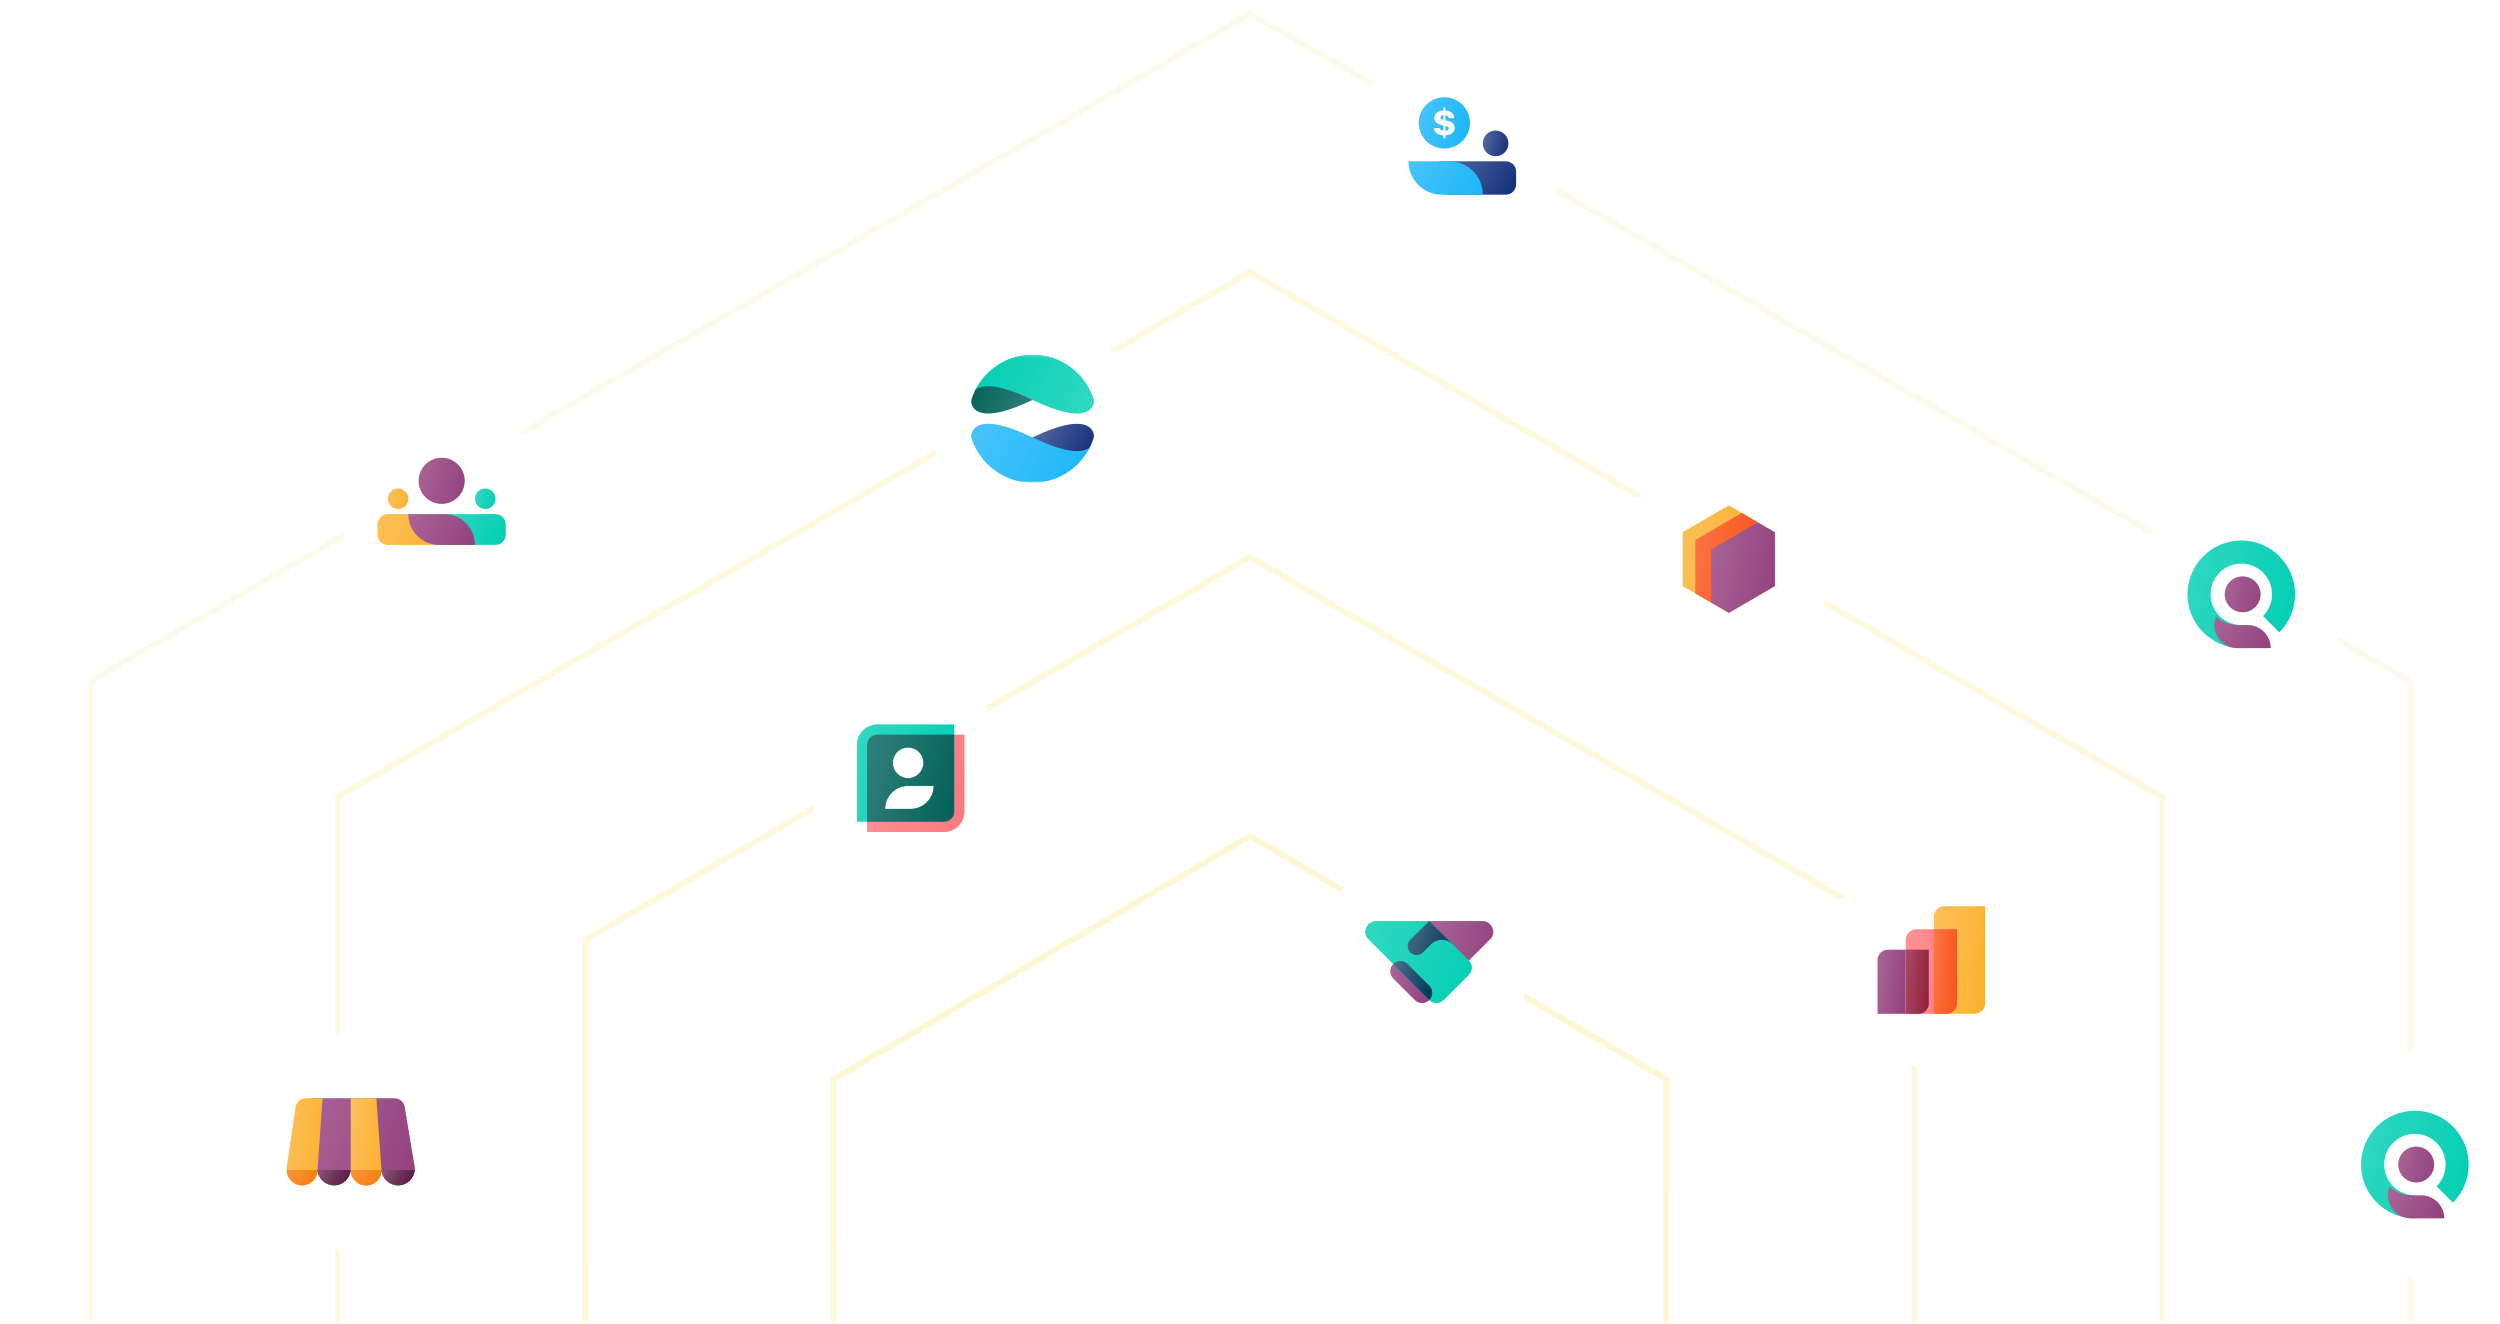 <svg width="840" height="445" viewBox="0 0 840 445" fill="none" xmlns="http://www.w3.org/2000/svg">
<mask id="mask0_7226_17340" style="mask-type:alpha" maskUnits="userSpaceOnUse" x="0" y="0" width="840" height="445">
<rect width="840" height="444.298" fill="#D9D9D9"/>
</mask>
<g mask="url(#mask0_7226_17340)">
<path opacity="0.1" d="M30.156 228.92L419.999 4.622L809.842 228.92V677.51L419.999 901.808L30.156 677.51V228.92Z" fill="white" stroke="url(#paint0_radial_7226_17340)" stroke-width="2"/>
<path opacity="0.16" d="M113.461 267.78L419.998 91.4L726.535 267.78V620.536L419.998 796.916L113.461 620.536V267.78Z" fill="white" stroke="url(#paint1_radial_7226_17340)" stroke-width="2"/>
<path opacity="0.18" d="M196.766 315.626L419.997 187.201L643.228 315.626V572.47L419.997 700.896L196.766 572.47V315.626Z" fill="white" stroke="url(#paint2_radial_7226_17340)" stroke-width="2"/>
<path opacity="0.22" d="M280.07 362.661L419.996 280.924L559.922 362.661V526.155L419.996 607.892L280.07 526.155V362.661Z" fill="white" stroke="url(#paint3_radial_7226_17340)" stroke-width="2"/>
<path opacity="0.4" d="M420.003 377.652L477.622 410.801V477.099L420.003 510.247L362.383 477.099V410.801L420.003 377.652Z" fill="white"/>
<g filter="url(#filter0_d_7226_17340)">
<path d="M301.64 216.598L333.921 235.881V274.446L301.64 293.729L269.359 274.446V235.881L301.64 216.598Z" fill="white"/>
<path fill-rule="evenodd" clip-rule="evenodd" d="M313.176 273.551C316.98 273.551 320.063 270.468 320.063 266.665V240.84H290.795C288.893 240.84 287.352 242.381 287.352 244.283V273.551H313.176ZM306.29 250.309C306.29 253.161 303.977 255.474 301.125 255.474C298.272 255.474 295.96 253.161 295.96 250.309C295.96 247.456 298.272 245.144 301.125 245.144C303.977 245.144 306.29 247.456 306.29 250.309ZM309.733 258.056H301.125C296.846 258.056 293.377 261.525 293.377 265.804H301.986C306.264 265.804 309.733 262.335 309.733 258.056Z" fill="#FC787D"/>
<path fill-rule="evenodd" clip-rule="evenodd" d="M313.176 273.551C316.98 273.551 320.063 270.468 320.063 266.665V240.84H290.795C288.893 240.84 287.352 242.381 287.352 244.283V273.551H313.176ZM306.29 250.309C306.29 253.161 303.977 255.474 301.125 255.474C298.272 255.474 295.96 253.161 295.96 250.309C295.96 247.456 298.272 245.144 301.125 245.144C303.977 245.144 306.29 247.456 306.29 250.309ZM309.733 258.056H301.125C296.846 258.056 293.377 261.525 293.377 265.804H301.986C306.264 265.804 309.733 262.335 309.733 258.056Z" fill="url(#paint4_linear_7226_17340)" fill-opacity="0.2"/>
<path fill-rule="evenodd" clip-rule="evenodd" d="M313.182 270.106C315.084 270.106 316.625 268.564 316.625 266.663V237.395H290.801C286.997 237.395 283.914 240.478 283.914 244.281V270.106H313.182ZM306.296 250.307C306.296 253.159 303.983 255.472 301.131 255.472C298.278 255.472 295.966 253.159 295.966 250.307C295.966 247.454 298.278 245.142 301.131 245.142C303.983 245.142 306.296 247.454 306.296 250.307ZM309.739 258.054H301.131C296.852 258.054 293.383 261.523 293.383 265.802H301.991C306.27 265.802 309.739 262.333 309.739 258.054Z" fill="#00CEB3"/>
<path fill-rule="evenodd" clip-rule="evenodd" d="M313.182 270.106C315.084 270.106 316.625 268.564 316.625 266.663V237.395H290.801C286.997 237.395 283.914 240.478 283.914 244.281V270.106H313.182ZM306.296 250.307C306.296 253.159 303.983 255.472 301.131 255.472C298.278 255.472 295.966 253.159 295.966 250.307C295.966 247.454 298.278 245.142 301.131 245.142C303.983 245.142 306.296 247.454 306.296 250.307ZM309.739 258.054H301.131C296.852 258.054 293.383 261.523 293.383 265.802H301.991C306.27 265.802 309.739 262.333 309.739 258.054Z" fill="url(#paint5_linear_7226_17340)" fill-opacity="0.2"/>
<path fill-rule="evenodd" clip-rule="evenodd" d="M316.62 266.665C316.62 268.566 315.078 270.108 313.176 270.108H287.352V244.283C287.352 242.381 288.893 240.84 290.795 240.84H316.62V266.665ZM306.29 250.309C306.29 253.161 303.977 255.474 301.125 255.474C298.272 255.474 295.96 253.161 295.96 250.309C295.96 247.456 298.272 245.144 301.125 245.144C303.977 245.144 306.29 247.456 306.29 250.309ZM309.733 258.056H301.125C296.846 258.056 293.377 261.525 293.377 265.804H301.986C306.264 265.804 309.733 262.335 309.733 258.056Z" fill="#006158"/>
<path fill-rule="evenodd" clip-rule="evenodd" d="M316.62 266.665C316.62 268.566 315.078 270.108 313.176 270.108H287.352V244.283C287.352 242.381 288.893 240.84 290.795 240.84H316.62V266.665ZM306.29 250.309C306.29 253.161 303.977 255.474 301.125 255.474C298.272 255.474 295.96 253.161 295.96 250.309C295.96 247.456 298.272 245.144 301.125 245.144C303.977 245.144 306.29 247.456 306.29 250.309ZM309.733 258.056H301.125C296.846 258.056 293.377 261.525 293.377 265.804H301.986C306.264 265.804 309.733 262.335 309.733 258.056Z" fill="url(#paint6_linear_7226_17340)" fill-opacity="0.2"/>
</g>
<g filter="url(#filter1_d_7226_17340)">
<path d="M486.992 4.168L519.273 23.451V62.017L486.992 81.299L454.711 62.017V23.451L486.992 4.168Z" fill="white"/>
<path d="M489.912 35.296C489.912 40.05 486.058 43.904 481.304 43.904C476.549 43.904 472.695 40.05 472.695 35.296C472.695 30.542 476.549 26.688 481.304 26.688C486.058 26.688 489.912 30.542 489.912 35.296Z" fill="#1BB6F9"/>
<path d="M489.912 35.296C489.912 40.05 486.058 43.904 481.304 43.904C476.549 43.904 472.695 40.05 472.695 35.296C472.695 30.542 476.549 26.688 481.304 26.688C486.058 26.688 489.912 30.542 489.912 35.296Z" fill="url(#paint7_linear_7226_17340)" fill-opacity="0.2"/>
<path d="M502.827 42.183C502.827 44.56 500.9 46.487 498.523 46.487C496.146 46.487 494.219 44.56 494.219 42.183C494.219 39.806 496.146 37.879 498.523 37.879C500.9 37.879 502.827 39.806 502.827 42.183Z" fill="#102E7A"/>
<path d="M502.827 42.183C502.827 44.56 500.9 46.487 498.523 46.487C496.146 46.487 494.219 44.56 494.219 42.183C494.219 39.806 496.146 37.879 498.523 37.879C500.9 37.879 502.827 39.806 502.827 42.183Z" fill="url(#paint8_linear_7226_17340)" fill-opacity="0.3"/>
<path d="M479.586 48.211H501.967C503.869 48.211 505.411 49.753 505.411 51.654V55.958C505.411 57.86 503.869 59.402 501.967 59.402H483.029C481.128 59.402 479.586 57.86 479.586 55.958V48.211Z" fill="#102E7A"/>
<path d="M479.586 48.211H501.967C503.869 48.211 505.411 49.753 505.411 51.654V55.958C505.411 57.86 503.869 59.402 501.967 59.402H483.029C481.128 59.402 479.586 57.86 479.586 55.958V48.211Z" fill="url(#paint9_linear_7226_17340)" fill-opacity="0.3"/>
<path d="M469.258 48.211H483.031C489.212 48.211 494.222 53.221 494.222 59.402H480.449C474.268 59.402 469.258 54.391 469.258 48.211Z" fill="#1BB6F9"/>
<path d="M469.258 48.211H483.031C489.212 48.211 494.222 53.221 494.222 59.402H480.449C474.268 59.402 469.258 54.391 469.258 48.211Z" fill="url(#paint10_linear_7226_17340)" fill-opacity="0.2"/>
<path d="M480.981 40.463H481.658V39.483C483.512 39.369 484.754 38.455 484.754 36.938V36.926C484.754 35.587 483.896 34.918 482.204 34.548L481.658 34.434V32.702C482.252 32.797 482.642 33.126 482.726 33.682L482.732 33.694L484.616 33.688L484.622 33.682C484.556 32.23 483.47 31.262 481.658 31.137V30.133H480.981V31.131C479.217 31.214 477.951 32.122 477.951 33.616V33.628C477.951 34.972 478.839 35.695 480.441 36.048L480.981 36.161V37.93C480.279 37.864 479.871 37.571 479.775 37.045L479.769 37.033L477.879 37.039L477.867 37.045C477.915 38.575 479.151 39.417 480.981 39.489V40.463ZM479.961 33.467V33.455C479.961 33.025 480.309 32.75 480.981 32.69V34.279C480.285 34.094 479.961 33.861 479.961 33.467ZM482.744 37.153V37.165C482.744 37.625 482.354 37.87 481.658 37.93V36.31C482.438 36.508 482.744 36.711 482.744 37.153Z" fill="white"/>
</g>
<g filter="url(#filter2_d_7226_17340)">
<path d="M644.578 278.383L676.859 297.666V336.231L644.578 355.514L612.297 336.231V297.666L644.578 278.383Z" fill="white"/>
<path d="M626.852 316.564C626.852 314.663 628.393 313.121 630.295 313.121H636.321V331.198C636.321 333.1 636.321 334.642 636.321 334.642H626.852V316.564Z" fill="#93407D"/>
<path d="M626.852 316.564C626.852 314.663 628.393 313.121 630.295 313.121H636.321V331.198C636.321 333.1 636.321 334.642 636.321 334.642H626.852V316.564Z" fill="url(#paint11_linear_7226_17340)" fill-opacity="0.2"/>
<path d="M645.789 301.928C645.789 300.026 647.404 298.484 649.396 298.484H663.006V331.196C663.006 333.097 661.391 334.639 659.398 334.639H645.789V301.928Z" fill="#FBB130"/>
<path d="M645.789 301.928C645.789 300.026 647.404 298.484 649.396 298.484H663.006V331.196C663.006 333.097 661.391 334.639 659.398 334.639H645.789V301.928Z" fill="url(#paint12_linear_7226_17340)" fill-opacity="0.2"/>
<path d="M636.32 309.736C636.32 307.802 637.935 306.234 639.928 306.234H653.537V331.14C653.537 333.074 651.922 334.642 649.93 334.642H636.32V309.736Z" fill="#FC787D"/>
<path d="M636.32 309.736C636.32 307.802 637.935 306.234 639.928 306.234H653.537V331.14C653.537 333.074 651.922 334.642 649.93 334.642H636.32V309.736Z" fill="url(#paint13_linear_7226_17340)" fill-opacity="0.2"/>
<path d="M645.789 334.642H649.929C651.922 334.642 653.536 333.074 653.536 331.14V306.234H645.789V334.642Z" fill="#F85318"/>
<path d="M645.789 334.642H649.929C651.922 334.642 653.536 333.074 653.536 331.14V306.234H645.789V334.642Z" fill="url(#paint14_linear_7226_17340)" fill-opacity="0.2"/>
<path d="M636.32 334.642C637.754 334.642 639.187 334.641 640.62 334.64C642.524 334.64 644.068 333.098 644.068 331.194V313.121H636.32V334.642Z" fill="#911E3D"/>
<path d="M636.32 334.642C637.754 334.642 639.187 334.641 640.62 334.64C642.524 334.64 644.068 333.098 644.068 331.194V313.121H636.32V334.642Z" fill="url(#paint15_linear_7226_17340)" fill-opacity="0.2"/>
</g>
<g filter="url(#filter3_d_7226_17340)">
<path d="M113.5 338.777L145.781 358.06V396.626L113.5 415.909L81.219 396.626V358.06L113.5 338.777Z" fill="white"/>
<g clip-path="url(#clip0_7226_17340)">
<path d="M100.505 363.02L97.492 387.123H102.674C102.893 390.012 105.307 392.288 108.253 392.288C111.198 392.288 113.612 390.012 113.832 387.123H113.848C113.848 389.975 116.16 392.288 119.013 392.288C121.865 392.288 124.178 389.975 124.178 387.123H124.194C124.414 390.012 126.828 392.288 129.773 392.288C132.719 392.288 135.132 390.012 135.352 387.123H135.369V386.262L135.329 386.027C135.322 385.961 135.313 385.896 135.303 385.831C135.296 385.786 135.288 385.74 135.28 385.694L135.261 385.593L135.243 385.507L131.974 365.897C131.698 364.236 130.261 363.02 128.578 363.02H100.505Z" fill="#93407D"/>
<path d="M100.505 363.02L97.492 387.123H102.674C102.893 390.012 105.307 392.288 108.253 392.288C111.198 392.288 113.612 390.012 113.832 387.123H113.848C113.848 389.975 116.16 392.288 119.013 392.288C121.865 392.288 124.178 389.975 124.178 387.123H124.194C124.414 390.012 126.828 392.288 129.773 392.288C132.719 392.288 135.132 390.012 135.352 387.123H135.369V386.262L135.329 386.027C135.322 385.961 135.313 385.896 135.303 385.831C135.296 385.786 135.288 385.74 135.28 385.694L135.261 385.593L135.243 385.507L131.974 365.897C131.698 364.236 130.261 363.02 128.578 363.02H100.505Z" fill="url(#paint16_linear_7226_17340)" fill-opacity="0.2"/>
<path d="M104.38 363.02L102.658 387.123C102.658 389.975 100.346 392.288 97.493 392.288C94.641 392.288 92.328 389.975 92.328 387.123V386.262L95.336 365.958C95.586 364.27 97.035 363.02 98.742 363.02H104.38Z" fill="#FBB130"/>
<path d="M104.38 363.02L102.658 387.123C102.658 389.975 100.346 392.288 97.493 392.288C94.641 392.288 92.328 389.975 92.328 387.123V386.262L95.336 365.958C95.586 364.27 97.035 363.02 98.742 363.02H104.38Z" fill="url(#paint17_linear_7226_17340)" fill-opacity="0.2"/>
<path d="M122.46 363.02L124.181 387.123C124.181 389.975 121.869 392.288 119.017 392.288C116.164 392.288 113.852 389.975 113.852 387.123V363.02H122.46Z" fill="#FBB130"/>
<path d="M122.46 363.02L124.181 387.123C124.181 389.975 121.869 392.288 119.017 392.288C116.164 392.288 113.852 389.975 113.852 387.123V363.02H122.46Z" fill="url(#paint18_linear_7226_17340)" fill-opacity="0.2"/>
<path d="M102.658 387.121C102.658 388.491 102.114 389.805 101.145 390.773C100.177 391.742 98.863 392.286 97.493 392.286C96.123 392.286 94.809 391.742 93.841 390.773C92.872 389.805 92.328 388.491 92.328 387.121H102.658Z" fill="#F77B09"/>
<path d="M102.658 387.121C102.658 388.491 102.114 389.805 101.145 390.773C100.177 391.742 98.863 392.286 97.493 392.286C96.123 392.286 94.809 391.742 93.841 390.773C92.872 389.805 92.328 388.491 92.328 387.121H102.658Z" fill="url(#paint19_linear_7226_17340)" fill-opacity="0.2"/>
<path d="M124.181 387.121C124.181 387.799 124.048 388.471 123.788 389.098C123.529 389.724 123.148 390.294 122.669 390.773C122.189 391.253 121.62 391.633 120.993 391.893C120.366 392.152 119.695 392.286 119.017 392.286C118.338 392.286 117.667 392.152 117.04 391.893C116.413 391.633 115.844 391.253 115.364 390.773C114.885 390.294 114.504 389.724 114.245 389.098C113.985 388.471 113.852 387.799 113.852 387.121H124.181Z" fill="#F77B09"/>
<path d="M124.181 387.121C124.181 387.799 124.048 388.471 123.788 389.098C123.529 389.724 123.148 390.294 122.669 390.773C122.189 391.253 121.62 391.633 120.993 391.893C120.366 392.152 119.695 392.286 119.017 392.286C118.338 392.286 117.667 392.152 117.04 391.893C116.413 391.633 115.844 391.253 115.364 390.773C114.885 390.294 114.504 389.724 114.245 389.098C113.985 388.471 113.852 387.799 113.852 387.121H124.181Z" fill="url(#paint20_linear_7226_17340)" fill-opacity="0.2"/>
<path d="M102.672 387.121C102.892 390.01 105.305 392.286 108.251 392.286C111.196 392.286 113.61 390.01 113.83 387.121H102.672Z" fill="#55103D"/>
<path d="M102.672 387.121C102.892 390.01 105.305 392.286 108.251 392.286C111.196 392.286 113.61 390.01 113.83 387.121H102.672Z" fill="url(#paint21_linear_7226_17340)" fill-opacity="0.3"/>
<path d="M124.195 387.121C124.415 390.01 126.829 392.286 129.774 392.286C132.72 392.286 135.133 390.01 135.353 387.121H124.195Z" fill="#55103D"/>
<path d="M124.195 387.121C124.415 390.01 126.829 392.286 129.774 392.286C132.72 392.286 135.133 390.01 135.353 387.121H124.195Z" fill="url(#paint22_linear_7226_17340)" fill-opacity="0.3"/>
</g>
</g>
<g filter="url(#filter4_d_7226_17340)">
<path d="M576.547 143.008L608.828 162.291V200.856L576.547 220.139L544.266 200.856V162.291L576.547 143.008Z" fill="white"/>
<path d="M576.885 163.805L582.788 167.248L568.708 176.717V190.49L569.138 195.44L561.391 190.921V172.843L576.885 163.805Z" fill="#FBB130"/>
<path d="M576.885 163.805L582.788 167.248L568.708 176.717V190.49L569.138 195.44L561.391 190.921V172.843L576.885 163.805Z" fill="url(#paint23_linear_7226_17340)" fill-opacity="0.2"/>
<path d="M570.939 196.489L565.656 193.407V175.427L581.235 166.34L586.643 169.495L574.309 180.592L570.939 196.489Z" fill="#F85318"/>
<path d="M570.939 196.489L565.656 193.407V175.427L581.235 166.34L586.643 169.495L574.309 180.592L570.939 196.489Z" fill="url(#paint24_linear_7226_17340)" fill-opacity="0.2"/>
<path d="M586.641 169.496L592.384 172.846V190.923L576.889 199.962L570.938 196.49V178.657L586.641 169.496Z" fill="#93407D"/>
<path d="M586.641 169.496L592.384 172.846V190.923L576.889 199.962L570.938 196.49V178.657L586.641 169.496Z" fill="url(#paint25_linear_7226_17340)" fill-opacity="0.2"/>
</g>
<g filter="url(#filter5_d_7226_17340)">
<path d="M144.054 123.57L176.335 142.853V181.419L144.054 200.702L111.773 181.419V142.853L144.054 123.57Z" fill="white"/>
<g clip-path="url(#clip1_7226_17340)">
<path d="M152.151 155.56C152.151 159.839 148.683 163.307 144.404 163.307C140.125 163.307 136.656 159.839 136.656 155.56C136.656 151.281 140.125 147.812 144.404 147.812C148.683 147.812 152.151 151.281 152.151 155.56Z" fill="#93407D"/>
<path d="M152.151 155.56C152.151 159.839 148.683 163.307 144.404 163.307C140.125 163.307 136.656 159.839 136.656 155.56C136.656 151.281 140.125 147.812 144.404 147.812C148.683 147.812 152.151 151.281 152.151 155.56Z" fill="url(#paint26_linear_7226_17340)" fill-opacity="0.2"/>
<path d="M133.215 161.584C133.215 163.486 131.673 165.027 129.771 165.027C127.87 165.027 126.328 163.486 126.328 161.584C126.328 159.682 127.87 158.141 129.771 158.141C131.673 158.141 133.215 159.682 133.215 161.584Z" fill="#FBB130"/>
<path d="M133.215 161.584C133.215 163.486 131.673 165.027 129.771 165.027C127.87 165.027 126.328 163.486 126.328 161.584C126.328 159.682 127.87 158.141 129.771 158.141C131.673 158.141 133.215 159.682 133.215 161.584Z" fill="url(#paint27_linear_7226_17340)" fill-opacity="0.2"/>
<path d="M162.48 161.584C162.48 163.486 160.939 165.027 159.037 165.027C157.135 165.027 155.594 163.486 155.594 161.584C155.594 159.682 157.135 158.141 159.037 158.141C160.939 158.141 162.48 159.682 162.48 161.584Z" fill="#00CEB3"/>
<path d="M162.48 161.584C162.48 163.486 160.939 165.027 159.037 165.027C157.135 165.027 155.594 163.486 155.594 161.584C155.594 159.682 157.135 158.141 159.037 158.141C160.939 158.141 162.48 159.682 162.48 161.584Z" fill="url(#paint28_linear_7226_17340)" fill-opacity="0.2"/>
<path d="M144.403 166.75H126.326C124.424 166.75 122.883 168.292 122.883 170.193V173.637C122.883 175.538 124.424 177.08 126.326 177.08H144.403V166.75Z" fill="#FBB130"/>
<path d="M144.403 166.75H126.326C124.424 166.75 122.883 168.292 122.883 170.193V173.637C122.883 175.538 124.424 177.08 126.326 177.08H144.403V166.75Z" fill="url(#paint29_linear_7226_17340)" fill-opacity="0.2"/>
<path d="M162.484 166.75H144.406V177.08H162.484C164.385 177.08 165.927 175.538 165.927 173.637V170.193C165.927 168.292 164.385 166.75 162.484 166.75Z" fill="#00CEB3"/>
<path d="M162.484 166.75H144.406V177.08H162.484C164.385 177.08 165.927 175.538 165.927 173.637V170.193C165.927 168.292 164.385 166.75 162.484 166.75Z" fill="url(#paint30_linear_7226_17340)" fill-opacity="0.2"/>
<path d="M133.211 166.75H145.263C150.968 166.75 155.592 171.375 155.592 177.08H143.541C137.836 177.08 133.211 172.455 133.211 166.75Z" fill="#93407D"/>
<path d="M133.211 166.75H145.263C150.968 166.75 155.592 171.375 155.592 177.08H143.541C137.836 177.08 133.211 172.455 133.211 166.75Z" fill="url(#paint31_linear_7226_17340)" fill-opacity="0.2"/>
</g>
</g>
<g filter="url(#filter6_d_7226_17340)">
<path d="M807.718 346.414L839.999 365.697V404.263L807.718 423.546L775.438 404.263V365.697L807.718 346.414Z" fill="white"/>
<path d="M813.872 385.291C813.872 388.619 811.174 391.317 807.846 391.317C804.518 391.317 801.82 388.619 801.82 385.291C801.82 381.963 804.518 379.266 807.846 379.266C811.174 379.266 813.872 381.963 813.872 385.291Z" fill="#93407D"/>
<path d="M813.872 385.291C813.872 388.619 811.174 391.317 807.846 391.317C804.518 391.317 801.82 388.619 801.82 385.291C801.82 381.963 804.518 379.266 807.846 379.266C811.174 379.266 813.872 381.963 813.872 385.291Z" fill="url(#paint32_linear_7226_17340)" fill-opacity="0.2"/>
<path d="M807.398 403.366C797.414 403.366 789.32 395.272 789.32 385.288C789.32 375.305 797.414 367.211 807.398 367.211C817.382 367.211 825.475 375.305 825.475 385.288C825.475 390.28 823.452 394.799 820.18 398.071L814.702 392.593C816.571 390.723 817.728 388.141 817.728 385.288C817.728 379.584 813.103 374.958 807.398 374.958C801.693 374.958 797.068 379.584 797.068 385.288C797.068 390.993 801.693 395.618 807.398 395.618V403.366Z" fill="#00CEB3"/>
<path d="M807.398 403.366C797.414 403.366 789.32 395.272 789.32 385.288C789.32 375.305 797.414 367.211 807.398 367.211C817.382 367.211 825.475 375.305 825.475 385.288C825.475 390.28 823.452 394.799 820.18 398.071L814.702 392.593C816.571 390.723 817.728 388.141 817.728 385.288C817.728 379.584 813.103 374.958 807.398 374.958C801.693 374.958 797.068 379.584 797.068 385.288C797.068 390.993 801.693 395.618 807.398 395.618V403.366Z" fill="url(#paint33_linear_7226_17340)" fill-opacity="0.2"/>
<path fill-rule="evenodd" clip-rule="evenodd" d="M806.091 395.622C803.3 395.622 800.767 394.515 798.908 392.715C798.544 393.613 798.344 394.594 798.344 395.622C798.344 399.901 801.812 403.369 806.091 403.369H817.282C817.282 399.09 813.813 395.622 809.534 395.622H806.091Z" fill="#93407D"/>
<path fill-rule="evenodd" clip-rule="evenodd" d="M806.091 395.622C803.3 395.622 800.767 394.515 798.908 392.715C798.544 393.613 798.344 394.594 798.344 395.622C798.344 399.901 801.812 403.369 806.091 403.369H817.282C817.282 399.09 813.813 395.622 809.534 395.622H806.091Z" fill="url(#paint34_linear_7226_17340)" fill-opacity="0.2"/>
</g>
<g filter="url(#filter7_d_7226_17340)">
<path d="M749.406 154.812L781.687 174.095V212.661L749.406 231.944L717.125 212.661V174.095L749.406 154.812Z" fill="white"/>
<path d="M755.552 193.69C755.552 197.018 752.854 199.716 749.526 199.716C746.198 199.716 743.5 197.018 743.5 193.69C743.5 190.362 746.198 187.664 749.526 187.664C752.854 187.664 755.552 190.362 755.552 193.69Z" fill="#93407D"/>
<path d="M755.552 193.69C755.552 197.018 752.854 199.716 749.526 199.716C746.198 199.716 743.5 197.018 743.5 193.69C743.5 190.362 746.198 187.664 749.526 187.664C752.854 187.664 755.552 190.362 755.552 193.69Z" fill="url(#paint35_linear_7226_17340)" fill-opacity="0.2"/>
<path d="M749.077 211.764C739.093 211.764 731 203.67 731 193.687C731 183.703 739.093 175.609 749.077 175.609C759.061 175.609 767.155 183.703 767.155 193.687C767.155 198.678 765.131 203.198 761.86 206.47L756.382 200.991C758.251 199.122 759.407 196.539 759.407 193.687C759.407 187.982 754.782 183.357 749.077 183.357C743.372 183.357 738.747 187.982 738.747 193.687C738.747 199.391 743.372 204.017 749.077 204.017V211.764Z" fill="#00CEB3"/>
<path d="M749.077 211.764C739.093 211.764 731 203.67 731 193.687C731 183.703 739.093 175.609 749.077 175.609C759.061 175.609 767.155 183.703 767.155 193.687C767.155 198.678 765.131 203.198 761.86 206.47L756.382 200.991C758.251 199.122 759.407 196.539 759.407 193.687C759.407 187.982 754.782 183.357 749.077 183.357C743.372 183.357 738.747 187.982 738.747 193.687C738.747 199.391 743.372 204.017 749.077 204.017V211.764Z" fill="url(#paint36_linear_7226_17340)" fill-opacity="0.2"/>
<path fill-rule="evenodd" clip-rule="evenodd" d="M747.771 204.02C744.979 204.02 742.446 202.913 740.587 201.113C740.224 202.011 740.023 202.992 740.023 204.02C740.023 208.299 743.492 211.768 747.771 211.768H758.962C758.962 207.489 755.493 204.02 751.214 204.02H747.771Z" fill="#93407D"/>
<path fill-rule="evenodd" clip-rule="evenodd" d="M747.771 204.02C744.979 204.02 742.446 202.913 740.587 201.113C740.224 202.011 740.023 202.992 740.023 204.02C740.023 208.299 743.492 211.768 747.771 211.768H758.962C758.962 207.489 755.493 204.02 751.214 204.02H747.771Z" fill="url(#paint37_linear_7226_17340)" fill-opacity="0.2"/>
</g>
<g filter="url(#filter8_d_7226_17340)">
<path d="M342.593 95.801L374.874 115.084V153.649L342.593 172.932L310.312 153.649V115.084L342.593 95.801Z" fill="white"/>
<g clip-path="url(#clip2_7226_17340)">
<mask id="mask1_7226_17340" style="mask-type:luminance" maskUnits="userSpaceOnUse" x="321" y="113" width="44" height="44">
<path d="M364.463 113.156H321.422V156.198H364.463V113.156Z" fill="white"/>
</mask>
<g mask="url(#mask1_7226_17340)">
<path d="M343.804 142.855C343.804 142.855 343.089 141.133 342.945 140.989C360.594 132.518 363.19 137.941 363.553 140.167C363.612 140.527 363.558 140.893 363.447 141.24C363.037 142.52 362.511 143.748 361.881 144.912C360.59 146.203 353.273 146.298 353.273 146.298L343.804 142.855Z" fill="#102E7A"/>
<path d="M343.804 142.855C343.804 142.855 343.089 141.133 342.945 140.989C360.594 132.518 363.19 137.941 363.553 140.167C363.612 140.527 363.558 140.893 363.447 141.24C363.037 142.52 362.511 143.748 361.881 144.912C360.59 146.203 353.273 146.298 353.273 146.298L343.804 142.855Z" fill="url(#paint38_linear_7226_17340)" fill-opacity="0.3"/>
<path d="M339.499 125.207L342.945 128.364C325.296 136.835 322.699 131.412 322.337 129.186C322.278 128.826 322.332 128.461 322.443 128.113C322.778 127.067 323.19 126.057 323.673 125.088C327.199 118.015 333.903 122.625 333.903 122.625L339.499 125.207Z" fill="#006158"/>
<path d="M339.499 125.207L342.945 128.364C325.296 136.835 322.699 131.412 322.337 129.186C322.278 128.826 322.332 128.461 322.443 128.113C322.778 127.067 323.19 126.057 323.673 125.088C327.199 118.015 333.903 122.625 333.903 122.625L339.499 125.207Z" fill="url(#paint39_linear_7226_17340)" fill-opacity="0.2"/>
<path d="M322.443 141.241C322.332 140.893 322.278 140.527 322.336 140.167C322.699 137.941 325.296 132.518 342.945 140.989C355.166 146.856 360.169 146.059 362.211 144.276C358.683 151.343 351.381 156.197 342.945 156.197C333.348 156.197 325.219 149.916 322.443 141.241Z" fill="#1BB6F9"/>
<path d="M322.443 141.241C322.332 140.893 322.278 140.527 322.336 140.167C322.699 137.941 325.296 132.518 342.945 140.989C355.166 146.856 360.169 146.059 362.211 144.276C358.683 151.343 351.381 156.197 342.945 156.197C333.348 156.197 325.219 149.916 322.443 141.241Z" fill="url(#paint40_linear_7226_17340)" fill-opacity="0.2"/>
<path d="M363.448 128.113C363.559 128.461 363.613 128.826 363.554 129.187C363.192 131.412 360.595 136.836 342.946 128.364C330.725 122.498 325.722 123.294 323.68 125.078C327.208 118.01 334.51 113.156 342.946 113.156C352.543 113.156 360.672 119.437 363.448 128.113Z" fill="#00CEB3"/>
<path d="M363.448 128.113C363.559 128.461 363.613 128.826 363.554 129.187C363.192 131.412 360.595 136.836 342.946 128.364C330.725 122.498 325.722 123.294 323.68 125.078C327.208 118.01 334.51 113.156 342.946 113.156C352.543 113.156 360.672 119.437 363.448 128.113Z" fill="url(#paint41_linear_7226_17340)" fill-opacity="0.2"/>
</g>
</g>
</g>
<g filter="url(#filter9_d_7226_17340)">
<path d="M475.883 275.605L508.164 294.888V333.454L475.883 352.737L443.602 333.454V294.888L475.883 275.605Z" fill="white"/>
<g clip-path="url(#clip3_7226_17340)">
<path d="M494.203 303.484C497.233 303.52 498.94 307.336 496.796 309.479L489.544 316.726L486.134 318.979L476.234 303.485L494.203 303.484Z" fill="#93407D"/>
<path d="M494.203 303.484C497.233 303.52 498.94 307.336 496.796 309.479L489.544 316.726L486.134 318.979L476.234 303.485L494.203 303.484Z" fill="url(#paint42_linear_7226_17340)" fill-opacity="0.2"/>
<path d="M464.135 317.938C462.799 319.273 462.799 321.439 464.135 322.775L471.395 330.03C472.732 331.366 474.898 331.366 476.235 330.03L474.943 326.728L467.626 318.981L464.135 317.938Z" fill="#93407D"/>
<path d="M464.135 317.938C462.799 319.273 462.799 321.439 464.135 322.775L471.395 330.03C472.732 331.366 474.898 331.366 476.235 330.03L474.943 326.728L467.626 318.981L464.135 317.938Z" fill="url(#paint43_linear_7226_17340)" fill-opacity="0.2"/>
<path d="M455.67 309.479C453.525 307.336 455.234 303.52 458.265 303.484L476.232 303.485L489.541 316.727C490.877 318.062 490.877 320.228 489.541 321.564L481.071 330.029C479.735 331.364 477.568 331.364 476.231 330.029L455.67 309.479Z" fill="#00CEB3"/>
<path d="M455.67 309.479C453.525 307.336 455.234 303.52 458.265 303.484L476.232 303.485L489.541 316.727C490.877 318.062 490.877 320.228 489.541 321.564L481.071 330.029C479.735 331.364 477.568 331.364 476.231 330.029L455.67 309.479Z" fill="url(#paint44_linear_7226_17340)" fill-opacity="0.2"/>
<path d="M476.233 330.028C477.569 328.693 477.569 326.527 476.233 325.191L468.973 317.935C467.636 316.6 465.469 316.6 464.133 317.935L476.233 330.028Z" fill="#003458"/>
<path d="M476.233 330.028C477.569 328.693 477.569 326.527 476.233 325.191L468.973 317.935C467.636 316.6 465.469 316.6 464.133 317.935L476.233 330.028Z" fill="url(#paint45_linear_7226_17340)" fill-opacity="0.3"/>
<path d="M469.877 309.773L476.23 303.484L484.094 311.285C482.09 309.281 478.839 309.281 476.835 311.285L474.112 314.006C472.943 315.175 471.047 315.175 469.877 314.006C468.708 312.837 468.708 310.942 469.877 309.773Z" fill="#003458"/>
<path d="M469.877 309.773L476.23 303.484L484.094 311.285C482.09 309.281 478.839 309.281 476.835 311.285L474.112 314.006C472.943 315.175 471.047 315.175 469.877 314.006C468.708 312.837 468.708 310.942 469.877 309.773Z" fill="url(#paint46_linear_7226_17340)" fill-opacity="0.3"/>
</g>
</g>
</g>
<defs>
<filter id="filter0_d_7226_17340" x="259.359" y="208.598" width="92.562" height="105.133" filterUnits="userSpaceOnUse" color-interpolation-filters="sRGB">
<feFlood flood-opacity="0" result="BackgroundImageFix"/>
<feColorMatrix in="SourceAlpha" type="matrix" values="0 0 0 0 0 0 0 0 0 0 0 0 0 0 0 0 0 0 127 0" result="hardAlpha"/>
<feOffset dx="4" dy="6"/>
<feGaussianBlur stdDeviation="7"/>
<feComposite in2="hardAlpha" operator="out"/>
<feColorMatrix type="matrix" values="0 0 0 0 0.921 0 0 0 0 0.749 0 0 0 0 0 0 0 0 0.39 0"/>
<feBlend mode="normal" in2="BackgroundImageFix" result="effect1_dropShadow_7226_17340"/>
<feBlend mode="normal" in="SourceGraphic" in2="effect1_dropShadow_7226_17340" result="shape"/>
</filter>
<filter id="filter1_d_7226_17340" x="444.711" y="-3.832" width="92.562" height="105.133" filterUnits="userSpaceOnUse" color-interpolation-filters="sRGB">
<feFlood flood-opacity="0" result="BackgroundImageFix"/>
<feColorMatrix in="SourceAlpha" type="matrix" values="0 0 0 0 0 0 0 0 0 0 0 0 0 0 0 0 0 0 127 0" result="hardAlpha"/>
<feOffset dx="4" dy="6"/>
<feGaussianBlur stdDeviation="7"/>
<feComposite in2="hardAlpha" operator="out"/>
<feColorMatrix type="matrix" values="0 0 0 0 0.921 0 0 0 0 0.749 0 0 0 0 0 0 0 0 0.39 0"/>
<feBlend mode="normal" in2="BackgroundImageFix" result="effect1_dropShadow_7226_17340"/>
<feBlend mode="normal" in="SourceGraphic" in2="effect1_dropShadow_7226_17340" result="shape"/>
</filter>
<filter id="filter2_d_7226_17340" x="602.297" y="270.383" width="92.562" height="105.133" filterUnits="userSpaceOnUse" color-interpolation-filters="sRGB">
<feFlood flood-opacity="0" result="BackgroundImageFix"/>
<feColorMatrix in="SourceAlpha" type="matrix" values="0 0 0 0 0 0 0 0 0 0 0 0 0 0 0 0 0 0 127 0" result="hardAlpha"/>
<feOffset dx="4" dy="6"/>
<feGaussianBlur stdDeviation="7"/>
<feComposite in2="hardAlpha" operator="out"/>
<feColorMatrix type="matrix" values="0 0 0 0 0.921 0 0 0 0 0.749 0 0 0 0 0 0 0 0 0.39 0"/>
<feBlend mode="normal" in2="BackgroundImageFix" result="effect1_dropShadow_7226_17340"/>
<feBlend mode="normal" in="SourceGraphic" in2="effect1_dropShadow_7226_17340" result="shape"/>
</filter>
<filter id="filter3_d_7226_17340" x="71.219" y="330.777" width="92.562" height="105.133" filterUnits="userSpaceOnUse" color-interpolation-filters="sRGB">
<feFlood flood-opacity="0" result="BackgroundImageFix"/>
<feColorMatrix in="SourceAlpha" type="matrix" values="0 0 0 0 0 0 0 0 0 0 0 0 0 0 0 0 0 0 127 0" result="hardAlpha"/>
<feOffset dx="4" dy="6"/>
<feGaussianBlur stdDeviation="7"/>
<feComposite in2="hardAlpha" operator="out"/>
<feColorMatrix type="matrix" values="0 0 0 0 0.921 0 0 0 0 0.749 0 0 0 0 0 0 0 0 0.39 0"/>
<feBlend mode="normal" in2="BackgroundImageFix" result="effect1_dropShadow_7226_17340"/>
<feBlend mode="normal" in="SourceGraphic" in2="effect1_dropShadow_7226_17340" result="shape"/>
</filter>
<filter id="filter4_d_7226_17340" x="534.266" y="135.008" width="92.562" height="105.133" filterUnits="userSpaceOnUse" color-interpolation-filters="sRGB">
<feFlood flood-opacity="0" result="BackgroundImageFix"/>
<feColorMatrix in="SourceAlpha" type="matrix" values="0 0 0 0 0 0 0 0 0 0 0 0 0 0 0 0 0 0 127 0" result="hardAlpha"/>
<feOffset dx="4" dy="6"/>
<feGaussianBlur stdDeviation="7"/>
<feComposite in2="hardAlpha" operator="out"/>
<feColorMatrix type="matrix" values="0 0 0 0 0.921 0 0 0 0 0.749 0 0 0 0 0 0 0 0 0.39 0"/>
<feBlend mode="normal" in2="BackgroundImageFix" result="effect1_dropShadow_7226_17340"/>
<feBlend mode="normal" in="SourceGraphic" in2="effect1_dropShadow_7226_17340" result="shape"/>
</filter>
<filter id="filter5_d_7226_17340" x="101.773" y="115.57" width="92.562" height="105.133" filterUnits="userSpaceOnUse" color-interpolation-filters="sRGB">
<feFlood flood-opacity="0" result="BackgroundImageFix"/>
<feColorMatrix in="SourceAlpha" type="matrix" values="0 0 0 0 0 0 0 0 0 0 0 0 0 0 0 0 0 0 127 0" result="hardAlpha"/>
<feOffset dx="4" dy="6"/>
<feGaussianBlur stdDeviation="7"/>
<feComposite in2="hardAlpha" operator="out"/>
<feColorMatrix type="matrix" values="0 0 0 0 0.921 0 0 0 0 0.749 0 0 0 0 0 0 0 0 0.39 0"/>
<feBlend mode="normal" in2="BackgroundImageFix" result="effect1_dropShadow_7226_17340"/>
<feBlend mode="normal" in="SourceGraphic" in2="effect1_dropShadow_7226_17340" result="shape"/>
</filter>
<filter id="filter6_d_7226_17340" x="765.438" y="338.414" width="92.562" height="105.133" filterUnits="userSpaceOnUse" color-interpolation-filters="sRGB">
<feFlood flood-opacity="0" result="BackgroundImageFix"/>
<feColorMatrix in="SourceAlpha" type="matrix" values="0 0 0 0 0 0 0 0 0 0 0 0 0 0 0 0 0 0 127 0" result="hardAlpha"/>
<feOffset dx="4" dy="6"/>
<feGaussianBlur stdDeviation="7"/>
<feComposite in2="hardAlpha" operator="out"/>
<feColorMatrix type="matrix" values="0 0 0 0 0.921 0 0 0 0 0.749 0 0 0 0 0 0 0 0 0.39 0"/>
<feBlend mode="normal" in2="BackgroundImageFix" result="effect1_dropShadow_7226_17340"/>
<feBlend mode="normal" in="SourceGraphic" in2="effect1_dropShadow_7226_17340" result="shape"/>
</filter>
<filter id="filter7_d_7226_17340" x="707.125" y="146.812" width="92.562" height="105.133" filterUnits="userSpaceOnUse" color-interpolation-filters="sRGB">
<feFlood flood-opacity="0" result="BackgroundImageFix"/>
<feColorMatrix in="SourceAlpha" type="matrix" values="0 0 0 0 0 0 0 0 0 0 0 0 0 0 0 0 0 0 127 0" result="hardAlpha"/>
<feOffset dx="4" dy="6"/>
<feGaussianBlur stdDeviation="7"/>
<feComposite in2="hardAlpha" operator="out"/>
<feColorMatrix type="matrix" values="0 0 0 0 0.921 0 0 0 0 0.749 0 0 0 0 0 0 0 0 0.39 0"/>
<feBlend mode="normal" in2="BackgroundImageFix" result="effect1_dropShadow_7226_17340"/>
<feBlend mode="normal" in="SourceGraphic" in2="effect1_dropShadow_7226_17340" result="shape"/>
</filter>
<filter id="filter8_d_7226_17340" x="300.312" y="87.801" width="92.562" height="105.133" filterUnits="userSpaceOnUse" color-interpolation-filters="sRGB">
<feFlood flood-opacity="0" result="BackgroundImageFix"/>
<feColorMatrix in="SourceAlpha" type="matrix" values="0 0 0 0 0 0 0 0 0 0 0 0 0 0 0 0 0 0 127 0" result="hardAlpha"/>
<feOffset dx="4" dy="6"/>
<feGaussianBlur stdDeviation="7"/>
<feComposite in2="hardAlpha" operator="out"/>
<feColorMatrix type="matrix" values="0 0 0 0 0.921 0 0 0 0 0.749 0 0 0 0 0 0 0 0 0.39 0"/>
<feBlend mode="normal" in2="BackgroundImageFix" result="effect1_dropShadow_7226_17340"/>
<feBlend mode="normal" in="SourceGraphic" in2="effect1_dropShadow_7226_17340" result="shape"/>
</filter>
<filter id="filter9_d_7226_17340" x="433.602" y="267.605" width="92.562" height="105.133" filterUnits="userSpaceOnUse" color-interpolation-filters="sRGB">
<feFlood flood-opacity="0" result="BackgroundImageFix"/>
<feColorMatrix in="SourceAlpha" type="matrix" values="0 0 0 0 0 0 0 0 0 0 0 0 0 0 0 0 0 0 127 0" result="hardAlpha"/>
<feOffset dx="4" dy="6"/>
<feGaussianBlur stdDeviation="7"/>
<feComposite in2="hardAlpha" operator="out"/>
<feColorMatrix type="matrix" values="0 0 0 0 0.921 0 0 0 0 0.749 0 0 0 0 0 0 0 0 0.39 0"/>
<feBlend mode="normal" in2="BackgroundImageFix" result="effect1_dropShadow_7226_17340"/>
<feBlend mode="normal" in="SourceGraphic" in2="effect1_dropShadow_7226_17340" result="shape"/>
</filter>
<radialGradient id="paint0_radial_7226_17340" cx="0" cy="0" r="1" gradientUnits="userSpaceOnUse" gradientTransform="translate(231.072 454.574) rotate(37.718) scale(732.929 2349.32)">
<stop stop-color="#FFE139"/>
<stop offset="1" stop-color="#FFCA28"/>
</radialGradient>
<radialGradient id="paint1_radial_7226_17340" cx="0" cy="0" r="1" gradientUnits="userSpaceOnUse" gradientTransform="translate(271.34 445.227) rotate(37.72) scale(576.726 1848.66)">
<stop stop-color="#FFE139"/>
<stop offset="1" stop-color="#FFCA28"/>
</radialGradient>
<radialGradient id="paint2_radial_7226_17340" cx="0" cy="0" r="1" gradientUnits="userSpaceOnUse" gradientTransform="translate(311.607 444.828) rotate(37.715) scale(420.476 1347.76)">
<stop stop-color="#FFE139"/>
<stop offset="1" stop-color="#FFCA28"/>
</radialGradient>
<radialGradient id="paint3_radial_7226_17340" cx="0" cy="0" r="1" gradientUnits="userSpaceOnUse" gradientTransform="translate(351.875 444.905) rotate(38.139) scale(265.79 855.122)">
<stop stop-color="#FFE139"/>
<stop offset="1" stop-color="#FFCA28"/>
</radialGradient>
<linearGradient id="paint4_linear_7226_17340" x1="287.352" y1="240.84" x2="325.836" y2="250.461" gradientUnits="userSpaceOnUse">
<stop stop-color="white"/>
<stop offset="1" stop-color="white" stop-opacity="0"/>
</linearGradient>
<linearGradient id="paint5_linear_7226_17340" x1="283.914" y1="237.395" x2="322.398" y2="247.016" gradientUnits="userSpaceOnUse">
<stop stop-color="white"/>
<stop offset="1" stop-color="white" stop-opacity="0"/>
</linearGradient>
<linearGradient id="paint6_linear_7226_17340" x1="287.352" y1="240.84" x2="321.785" y2="249.448" gradientUnits="userSpaceOnUse">
<stop stop-color="white"/>
<stop offset="1" stop-color="white" stop-opacity="0"/>
</linearGradient>
<linearGradient id="paint7_linear_7226_17340" x1="472.695" y1="26.688" x2="492.95" y2="31.751" gradientUnits="userSpaceOnUse">
<stop stop-color="white"/>
<stop offset="1" stop-color="white" stop-opacity="0"/>
</linearGradient>
<linearGradient id="paint8_linear_7226_17340" x1="494.219" y1="37.879" x2="504.346" y2="40.411" gradientUnits="userSpaceOnUse">
<stop stop-color="white"/>
<stop offset="1" stop-color="white" stop-opacity="0"/>
</linearGradient>
<linearGradient id="paint9_linear_7226_17340" x1="479.586" y1="48.211" x2="503.806" y2="62.184" gradientUnits="userSpaceOnUse">
<stop stop-color="white"/>
<stop offset="1" stop-color="white" stop-opacity="0"/>
</linearGradient>
<linearGradient id="paint10_linear_7226_17340" x1="469.258" y1="48.211" x2="493.06" y2="61.485" gradientUnits="userSpaceOnUse">
<stop stop-color="white"/>
<stop offset="1" stop-color="white" stop-opacity="0"/>
</linearGradient>
<linearGradient id="paint11_linear_7226_17340" x1="626.852" y1="313.121" x2="638.546" y2="314.408" gradientUnits="userSpaceOnUse">
<stop stop-color="white"/>
<stop offset="1" stop-color="white" stop-opacity="0"/>
</linearGradient>
<linearGradient id="paint12_linear_7226_17340" x1="645.789" y1="298.484" x2="667.009" y2="301.011" gradientUnits="userSpaceOnUse">
<stop stop-color="white"/>
<stop offset="1" stop-color="white" stop-opacity="0"/>
</linearGradient>
<linearGradient id="paint13_linear_7226_17340" x1="636.32" y1="306.234" x2="657.358" y2="309.422" gradientUnits="userSpaceOnUse">
<stop stop-color="white"/>
<stop offset="1" stop-color="white" stop-opacity="0"/>
</linearGradient>
<linearGradient id="paint14_linear_7226_17340" x1="645.789" y1="306.234" x2="655.429" y2="306.892" gradientUnits="userSpaceOnUse">
<stop stop-color="white"/>
<stop offset="1" stop-color="white" stop-opacity="0"/>
</linearGradient>
<linearGradient id="paint15_linear_7226_17340" x1="636.32" y1="313.121" x2="645.927" y2="313.986" gradientUnits="userSpaceOnUse">
<stop stop-color="white"/>
<stop offset="1" stop-color="white" stop-opacity="0"/>
</linearGradient>
<linearGradient id="paint16_linear_7226_17340" x1="97.492" y1="363.02" x2="140.352" y2="376.886" gradientUnits="userSpaceOnUse">
<stop stop-color="white"/>
<stop offset="1" stop-color="white" stop-opacity="0"/>
</linearGradient>
<linearGradient id="paint17_linear_7226_17340" x1="92.328" y1="363.02" x2="107.235" y2="364.554" gradientUnits="userSpaceOnUse">
<stop stop-color="white"/>
<stop offset="1" stop-color="white" stop-opacity="0"/>
</linearGradient>
<linearGradient id="paint18_linear_7226_17340" x1="113.852" y1="363.02" x2="126.664" y2="364.15" gradientUnits="userSpaceOnUse">
<stop stop-color="white"/>
<stop offset="1" stop-color="white" stop-opacity="0"/>
</linearGradient>
<linearGradient id="paint19_linear_7226_17340" x1="92.328" y1="387.121" x2="102.658" y2="392.286" gradientUnits="userSpaceOnUse">
<stop stop-color="white"/>
<stop offset="1" stop-color="white" stop-opacity="0"/>
</linearGradient>
<linearGradient id="paint20_linear_7226_17340" x1="113.852" y1="387.121" x2="124.181" y2="392.286" gradientUnits="userSpaceOnUse">
<stop stop-color="white"/>
<stop offset="1" stop-color="white" stop-opacity="0"/>
</linearGradient>
<linearGradient id="paint21_linear_7226_17340" x1="102.672" y1="387.121" x2="113.47" y2="392.953" gradientUnits="userSpaceOnUse">
<stop stop-color="white"/>
<stop offset="1" stop-color="white" stop-opacity="0"/>
</linearGradient>
<linearGradient id="paint22_linear_7226_17340" x1="124.195" y1="387.121" x2="134.993" y2="392.953" gradientUnits="userSpaceOnUse">
<stop stop-color="white"/>
<stop offset="1" stop-color="white" stop-opacity="0"/>
</linearGradient>
<linearGradient id="paint23_linear_7226_17340" x1="561.391" y1="163.805" x2="587.394" y2="168.202" gradientUnits="userSpaceOnUse">
<stop stop-color="white"/>
<stop offset="1" stop-color="white" stop-opacity="0"/>
</linearGradient>
<linearGradient id="paint24_linear_7226_17340" x1="565.656" y1="166.34" x2="591.119" y2="170.771" gradientUnits="userSpaceOnUse">
<stop stop-color="white"/>
<stop offset="1" stop-color="white" stop-opacity="0"/>
</linearGradient>
<linearGradient id="paint25_linear_7226_17340" x1="570.938" y1="169.496" x2="596.94" y2="174.072" gradientUnits="userSpaceOnUse">
<stop stop-color="white"/>
<stop offset="1" stop-color="white" stop-opacity="0"/>
</linearGradient>
<linearGradient id="paint26_linear_7226_17340" x1="136.656" y1="147.812" x2="154.886" y2="152.37" gradientUnits="userSpaceOnUse">
<stop stop-color="white"/>
<stop offset="1" stop-color="white" stop-opacity="0"/>
</linearGradient>
<linearGradient id="paint27_linear_7226_17340" x1="126.328" y1="158.141" x2="134.43" y2="160.166" gradientUnits="userSpaceOnUse">
<stop stop-color="white"/>
<stop offset="1" stop-color="white" stop-opacity="0"/>
</linearGradient>
<linearGradient id="paint28_linear_7226_17340" x1="155.594" y1="158.141" x2="163.696" y2="160.166" gradientUnits="userSpaceOnUse">
<stop stop-color="white"/>
<stop offset="1" stop-color="white" stop-opacity="0"/>
</linearGradient>
<linearGradient id="paint29_linear_7226_17340" x1="122.883" y1="166.75" x2="144.043" y2="177.771" gradientUnits="userSpaceOnUse">
<stop stop-color="white"/>
<stop offset="1" stop-color="white" stop-opacity="0"/>
</linearGradient>
<linearGradient id="paint30_linear_7226_17340" x1="144.406" y1="166.75" x2="165.567" y2="177.771" gradientUnits="userSpaceOnUse">
<stop stop-color="white"/>
<stop offset="1" stop-color="white" stop-opacity="0"/>
</linearGradient>
<linearGradient id="paint31_linear_7226_17340" x1="133.211" y1="166.75" x2="154.841" y2="178.466" gradientUnits="userSpaceOnUse">
<stop stop-color="white"/>
<stop offset="1" stop-color="white" stop-opacity="0"/>
</linearGradient>
<linearGradient id="paint32_linear_7226_17340" x1="801.82" y1="379.266" x2="815.999" y2="382.81" gradientUnits="userSpaceOnUse">
<stop stop-color="white"/>
<stop offset="1" stop-color="white" stop-opacity="0"/>
</linearGradient>
<linearGradient id="paint33_linear_7226_17340" x1="789.32" y1="367.211" x2="831.855" y2="377.845" gradientUnits="userSpaceOnUse">
<stop stop-color="white"/>
<stop offset="1" stop-color="white" stop-opacity="0"/>
</linearGradient>
<linearGradient id="paint34_linear_7226_17340" x1="798.344" y1="392.715" x2="818.113" y2="401.5" gradientUnits="userSpaceOnUse">
<stop stop-color="white"/>
<stop offset="1" stop-color="white" stop-opacity="0"/>
</linearGradient>
<linearGradient id="paint35_linear_7226_17340" x1="743.5" y1="187.664" x2="757.678" y2="191.209" gradientUnits="userSpaceOnUse">
<stop stop-color="white"/>
<stop offset="1" stop-color="white" stop-opacity="0"/>
</linearGradient>
<linearGradient id="paint36_linear_7226_17340" x1="731" y1="175.609" x2="773.535" y2="186.243" gradientUnits="userSpaceOnUse">
<stop stop-color="white"/>
<stop offset="1" stop-color="white" stop-opacity="0"/>
</linearGradient>
<linearGradient id="paint37_linear_7226_17340" x1="740.023" y1="201.113" x2="759.792" y2="209.898" gradientUnits="userSpaceOnUse">
<stop stop-color="white"/>
<stop offset="1" stop-color="white" stop-opacity="0"/>
</linearGradient>
<linearGradient id="paint38_linear_7226_17340" x1="342.945" y1="136.398" x2="363.246" y2="146.991" gradientUnits="userSpaceOnUse">
<stop stop-color="white"/>
<stop offset="1" stop-color="white" stop-opacity="0"/>
</linearGradient>
<linearGradient id="paint39_linear_7226_17340" x1="342.945" y1="132.955" x2="321.266" y2="123.47" gradientUnits="userSpaceOnUse">
<stop stop-color="white"/>
<stop offset="1" stop-color="white" stop-opacity="0"/>
</linearGradient>
<linearGradient id="paint40_linear_7226_17340" x1="322.282" y1="136.398" x2="362.078" y2="156.463" gradientUnits="userSpaceOnUse">
<stop stop-color="white"/>
<stop offset="1" stop-color="white" stop-opacity="0"/>
</linearGradient>
<linearGradient id="paint41_linear_7226_17340" x1="363.609" y1="132.955" x2="323.813" y2="112.891" gradientUnits="userSpaceOnUse">
<stop stop-color="white"/>
<stop offset="1" stop-color="white" stop-opacity="0"/>
</linearGradient>
<linearGradient id="paint42_linear_7226_17340" x1="476.234" y1="303.484" x2="500.241" y2="311.82" gradientUnits="userSpaceOnUse">
<stop stop-color="white"/>
<stop offset="1" stop-color="white" stop-opacity="0"/>
</linearGradient>
<linearGradient id="paint43_linear_7226_17340" x1="463.133" y1="317.937" x2="478.546" y2="321.793" gradientUnits="userSpaceOnUse">
<stop stop-color="white"/>
<stop offset="1" stop-color="white" stop-opacity="0"/>
</linearGradient>
<linearGradient id="paint44_linear_7226_17340" x1="454.711" y1="303.484" x2="495.217" y2="316.657" gradientUnits="userSpaceOnUse">
<stop stop-color="white"/>
<stop offset="1" stop-color="white" stop-opacity="0"/>
</linearGradient>
<linearGradient id="paint45_linear_7226_17340" x1="464.133" y1="316.934" x2="479.546" y2="320.789" gradientUnits="userSpaceOnUse">
<stop stop-color="white"/>
<stop offset="1" stop-color="white" stop-opacity="0"/>
</linearGradient>
<linearGradient id="paint46_linear_7226_17340" x1="469" y1="303.484" x2="486.004" y2="309.114" gradientUnits="userSpaceOnUse">
<stop stop-color="white"/>
<stop offset="1" stop-color="white" stop-opacity="0"/>
</linearGradient>
<clipPath id="clip0_7226_17340">
<rect width="43.041" height="43.041" fill="white" transform="translate(92.328 356.133)"/>
</clipPath>
<clipPath id="clip1_7226_17340">
<rect width="43.041" height="43.041" fill="white" transform="translate(122.883 140.926)"/>
</clipPath>
<clipPath id="clip2_7226_17340">
<rect width="43.041" height="43.041" fill="white" transform="translate(321.422 113.156)"/>
</clipPath>
<clipPath id="clip3_7226_17340">
<rect width="43.041" height="43.041" fill="white" transform="translate(454.711 295.738)"/>
</clipPath>
</defs>
</svg>
